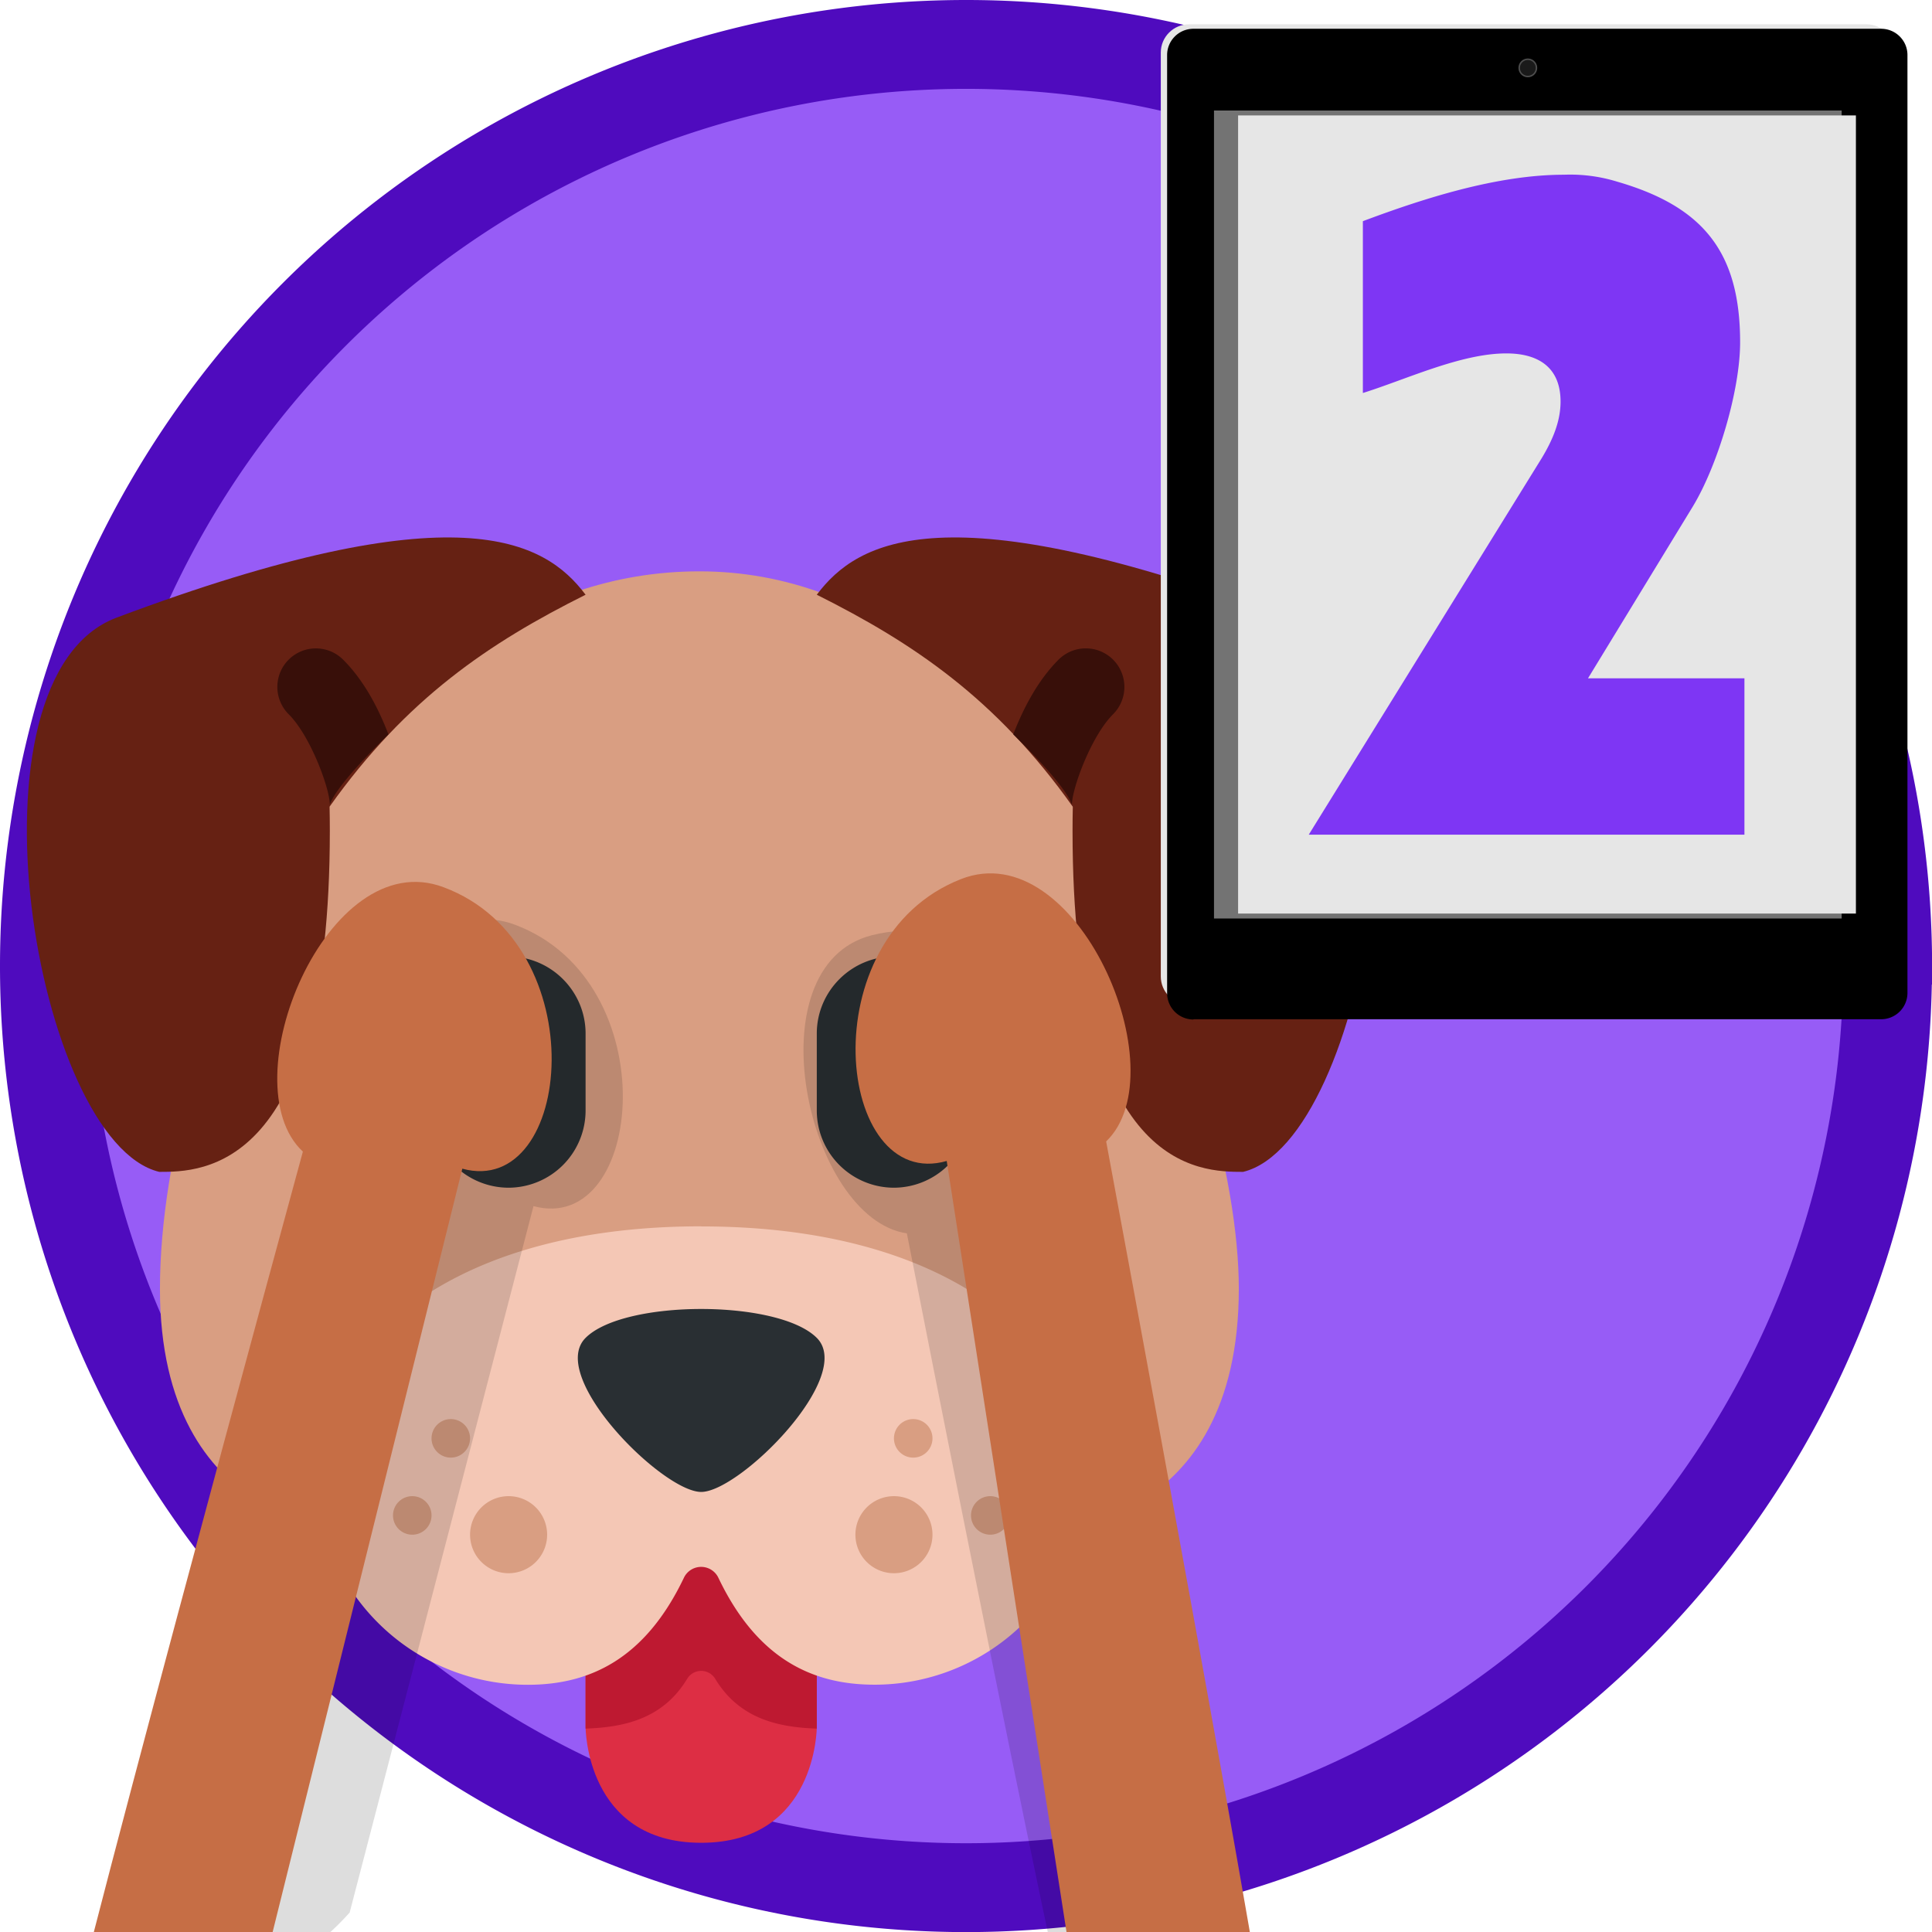 <svg width="83" height="83" viewBox="0 0 21.96 21.96" xml:space="preserve" xmlns:xlink="http://www.w3.org/1999/xlink" xmlns="http://www.w3.org/2000/svg"><defs><linearGradient xlink:href="#j" id="a" gradientUnits="userSpaceOnUse" x1="250" y1="450" x2="250" y2="50"/><linearGradient xlink:href="#k" id="b" gradientUnits="userSpaceOnUse" x1="250" y1="446" x2="250" y2="54"/><linearGradient xlink:href="#l" id="c" gradientUnits="userSpaceOnUse" x1="250" y1="438.38" x2="250" y2="420.47"/><linearGradient xlink:href="#m" id="d" gradientUnits="userSpaceOnUse" x1="250" y1="438.38" x2="250" y2="433.27"/><linearGradient xlink:href="#n" id="e" gradientUnits="userSpaceOnUse" x1="250" y1="436.16" x2="250" y2="422.69"/></defs><path style="fill:#975cf6;stroke-width:.084;stroke-linecap:round;stroke-opacity:.861;paint-order:markers fill stroke;stop-color:#000" d="M150.85 238.006a10.694 10.694 0 0 1-10.693 10.694 10.694 10.694 0 0 1-10.694-10.694 10.694 10.694 0 0 1 10.694-10.694 10.694 10.694 0 0 1 10.694 10.694z" transform="translate(-129.065 -227.109)"/><path style="fill:none;stroke:#4f0bbe;stroke-width:1.01;stroke-linecap:square;stroke-opacity:1;paint-order:markers stroke fill" d="M150.52 238.09a10.475 10.475 0 0 1-10.475 10.475 10.475 10.475 0 0 1-10.475-10.476 10.475 10.475 0 0 1 10.475-10.475 10.475 10.475 0 0 1 10.476 10.475z" transform="translate(-129.065 -227.109)"/><path fill="#dd2e44" d="M6.656 17.004v2.628s0 1.314 1.314 1.314 1.314-1.314 1.314-1.314v-2.628z"/><path fill="#be1931" d="M6.656 19.632v.016c.457-.015.883-.12 1.153-.563a.186.186 0 0 1 .322 0c.27.443.697.548 1.153.563v-2.644H6.656z"/><path fill="#d99e82" d="M14.081 14.648c0 2.748-2.19 2.748-2.19 2.748H4.008s-2.19 0-2.19-2.748c0-2.945 2.19-8.154 6.132-8.154 3.941 0 6.131 5.647 6.131 8.154z"/><path fill="#f4c7b5" d="M7.97 13.939c-3.066 0-4.38 1.544-4.38 2.8A2.409 2.409 0 0 0 6 19.15c.702 0 1.331-.292 1.772-1.213a.217.217 0 0 1 .395 0c.441.921 1.07 1.212 1.773 1.212a2.409 2.409 0 0 0 2.409-2.409c0-1.256-1.313-2.8-4.379-2.8Z"/><path fill="#292f33" d="M6.656 15.207c-.438.438.876 1.751 1.314 1.751.438 0 1.752-1.313 1.314-1.751-.438-.438-2.19-.438-2.628 0zM5.78 13.5a.878.878 0 0 1-.876-.876v-.876c0-.482.395-.876.876-.876.482 0 .876.394.876.876v.876a.878.878 0 0 1-.876.876zm4.38 0a.878.878 0 0 1-.876-.876v-.876c0-.482.394-.876.876-.876.481 0 .876.394.876.876v.876a.878.878 0 0 1-.876.876z"/><path fill="#662113" d="M6.656 6.76c-.464-.617-1.453-1.194-5.33.26-1.815.68-.929 5.957.484 6.3.485 0 1.939 0 1.939-3.877 0-.097-.001-.186-.003-.274.874-1.23 1.815-1.862 2.91-2.409Zm7.958.26c-3.877-1.454-4.866-.877-5.33-.26 1.095.548 2.036 1.179 2.91 2.41-.002.087-.003.176-.003.273 0 3.877 1.454 3.877 1.939 3.877 1.413-.343 2.3-5.62.484-6.3Z"/><path style="fill:#d99e82" d="M24 25.5a.5.5 0 0 1-.5.5.5.5 0 0 1-.5-.5.5.5 0 0 1 .5-.5.5.5 0 0 1 .5.5Zm-12 0a.5.5 0 0 1-.5.5.5.5 0 0 1-.5-.5.5.5 0 0 1 .5-.5.5.5 0 0 1 .5.5Zm14 2a.5.5 0 0 1-.5.5.5.5 0 0 1-.5-.5.5.5 0 0 1 .5-.5.5.5 0 0 1 .5.5Zm-15 0a.5.5 0 0 1-.5.5.5.5 0 0 1-.5-.5.5.5 0 0 1 .5-.5.5.5 0 0 1 .5.5Zm13 .5a1 1 0 0 1-1 1 1 1 0 0 1-1-1 1 1 0 0 1 1-1 1 1 0 0 1 1 1zm-10 0a1 1 0 0 1-1 1 1 1 0 0 1-1-1 1 1 0 0 1 1-1 1 1 0 0 1 1 1z" transform="translate(.087 5.18) scale(.438)"/><path fill="#380f09" d="M4.415 8.347c-.113-.295-.277-.612-.515-.849a.437.437 0 1 0-.619.62c.25.249.467.846.468 1.027.063-.177.367-.504.666-.798Zm7.102 0c.114-.294.278-.612.515-.849a.437.437 0 1 1 .62.62c-.25.249-.467.846-.468 1.027-.064-.177-.368-.504-.667-.798Z"/><path style="opacity:.136;fill:#000;fill-opacity:1;stroke-width:.265" d="M73.067 117.122c-.012-.042.527-1.91.527-1.91-.181-.168.06-.757.347-.65.375.14.318.766.046.692l-.452 1.737c-.162.18-.316.185-.468.131z" transform="translate(-335.978 -519.11) scale(4.623)"/><path style="opacity:1;fill:#c66e45;fill-opacity:1;stroke-width:.265" d="M72.814 117.426c-.012-.042.606-2.306.606-2.306-.182-.169.06-.758.346-.65.375.14.318.766.046.692l-.53 2.133c-.163.18-.317.186-.468.132z" transform="translate(-335.978 -519.11) scale(4.623)"/><path style="opacity:.136;fill:#000;fill-opacity:1;stroke-width:.265" d="M75.359 117.495c-.034-.028-.454-2.174-.454-2.174-.245-.036-.382-.658-.086-.733.389-.097.698.45.432.543l.418 1.99c-.03.24-.155.333-.31.374z" transform="translate(-335.978 -519.11) scale(4.623)"/><path style="opacity:1;fill:#c66e45;fill-opacity:1;stroke-width:.265" d="M75.805 117.404c.012-.042-.41-2.309-.41-2.309.179-.172-.073-.757-.357-.645-.373.146-.306.771-.035.693l.332 2.137c.165.178.32.181.47.125z" transform="translate(-335.978 -519.11) scale(4.623)"/><g style="stroke-linecap:round;stroke-opacity:.861"><path class="st0" d="M387.5 450h-275c-6.9 0-12.5-5.6-12.5-12.5v-375c0-6.9 5.6-12.5 12.5-12.5h274.9c6.9 0 12.5 5.6 12.5 12.5v374.9c.1 7-5.5 12.6-12.4 12.6z" style="fill:url(#a)" transform="translate(10.366 -1.152) scale(.028)"/><path class="st1" d="M112.5 449c-6.4 0-11.5-5.2-11.5-11.5v-375c0-6.4 5.2-11.5 11.5-11.5h274.9c6.4 0 11.5 5.2 11.5 11.5v374.9c0 6.4-5.2 11.5-11.5 11.5H112.5Z" style="fill:#e6e6e6" transform="translate(10.366 -1.152) scale(.028)"/><path d="M13.565 11.588a.299.299 0 0 1-.299-.299V.625c0-.164.134-.298.299-.298h7.817c.165 0 .299.134.299.298v10.661a.299.299 0 0 1-.299.299h-7.817Z"/><path class="st2" d="M112.5 446c-4.7 0-8.5-3.8-8.5-8.5v-375c0-4.7 3.8-8.5 8.5-8.5h274.9c4.7 0 8.5 3.8 8.5 8.5v374.9c0 4.7-3.8 8.5-8.5 8.5H112.5Z" style="fill:url(#b)" transform="translate(10.366 -1.152) scale(.028)"/><path style="fill:#737373" class="st3" d="M122.6 86h254.8v328H122.6Z" transform="translate(10.366 -1.152) scale(.028)"/><path style="fill:#e6e6e6" class="st1" transform="rotate(90 12.868 11.716) scale(.028)" d="M88 124.6h324v250.8H88Z"/><path d="M17.745 11.059a.27.27 0 0 1-.27.27.27.27 0 0 1-.27-.27.27.27 0 0 1 .27-.27.27.27 0 0 1 .27.27z"/><path style="fill:url(#c)" class="st4" d="M259 429.4a9 9 0 0 1-9 9 9 9 0 0 1-9-9 9 9 0 0 1 9-9 9 9 0 0 1 9 9z" transform="translate(10.366 -1.152) scale(.028)"/><path class="st5" d="M250 434.9c-3 0-5.8-.6-8.1-1.6 1.4 3 4.5 5.1 8.1 5.1 3.6 0 6.6-2.1 8.1-5.1-2.3 1-5.1 1.6-8.1 1.6z" style="fill:url(#d)" transform="translate(10.366 -1.152) scale(.028)"/><path class="st6" d="M250 436.2a6.7 6.7 0 1 1 0-13.4 6.7 6.7 0 0 1 0 13.4zm0-12.5c-3.2 0-5.7 2.6-5.7 5.7s2.6 5.7 5.7 5.7c3.2 0 5.7-2.6 5.7-5.7s-2.5-5.7-5.7-5.7z" style="fill:url(#e)" transform="translate(10.366 -1.152) scale(.028)"/><path style="fill:#4d4d4d" class="st7" d="M253.8 68.7a3.8 3.8 0 0 1-3.8 3.8 3.8 3.8 0 0 1-3.8-3.8 3.8 3.8 0 0 1 3.8-3.8 3.8 3.8 0 0 1 3.8 3.8z" transform="translate(10.366 -1.152) scale(.028)"/><path style="fill:#1a1a1a" class="st8" d="M253.2 68.7a3.2 3.2 0 0 1-3.2 3.2 3.2 3.2 0 0 1-3.2-3.2 3.2 3.2 0 0 1 3.2-3.2 3.2 3.2 0 0 1 3.2 3.2z" transform="translate(10.366 -1.152) scale(.028)"/></g><path d="M148.893 234.819h-1.778l1.192-1.954c.283-.468.537-1.318.537-1.865 0-1.026-.42-1.543-1.397-1.826a1.812 1.812 0 0 0-.605-.079c-.752 0-1.582.264-2.286.528v1.953c.498-.156 1.114-.45 1.631-.45.362 0 .616.157.616.548 0 .234-.098.45-.215.644l-2.647 4.278h4.952z" style="font-size:9.767px;line-height:1.2;font-family:'CC Up Up And Away';-inkscape-font-specification:'CC Up Up And Away, Normal';text-align:end;text-anchor:end;fill:#7e36f4;stroke-width:.077;stroke-linecap:round;stroke-opacity:.861" aria-label="2" transform="translate(-129.065 -227.109)"/></svg>